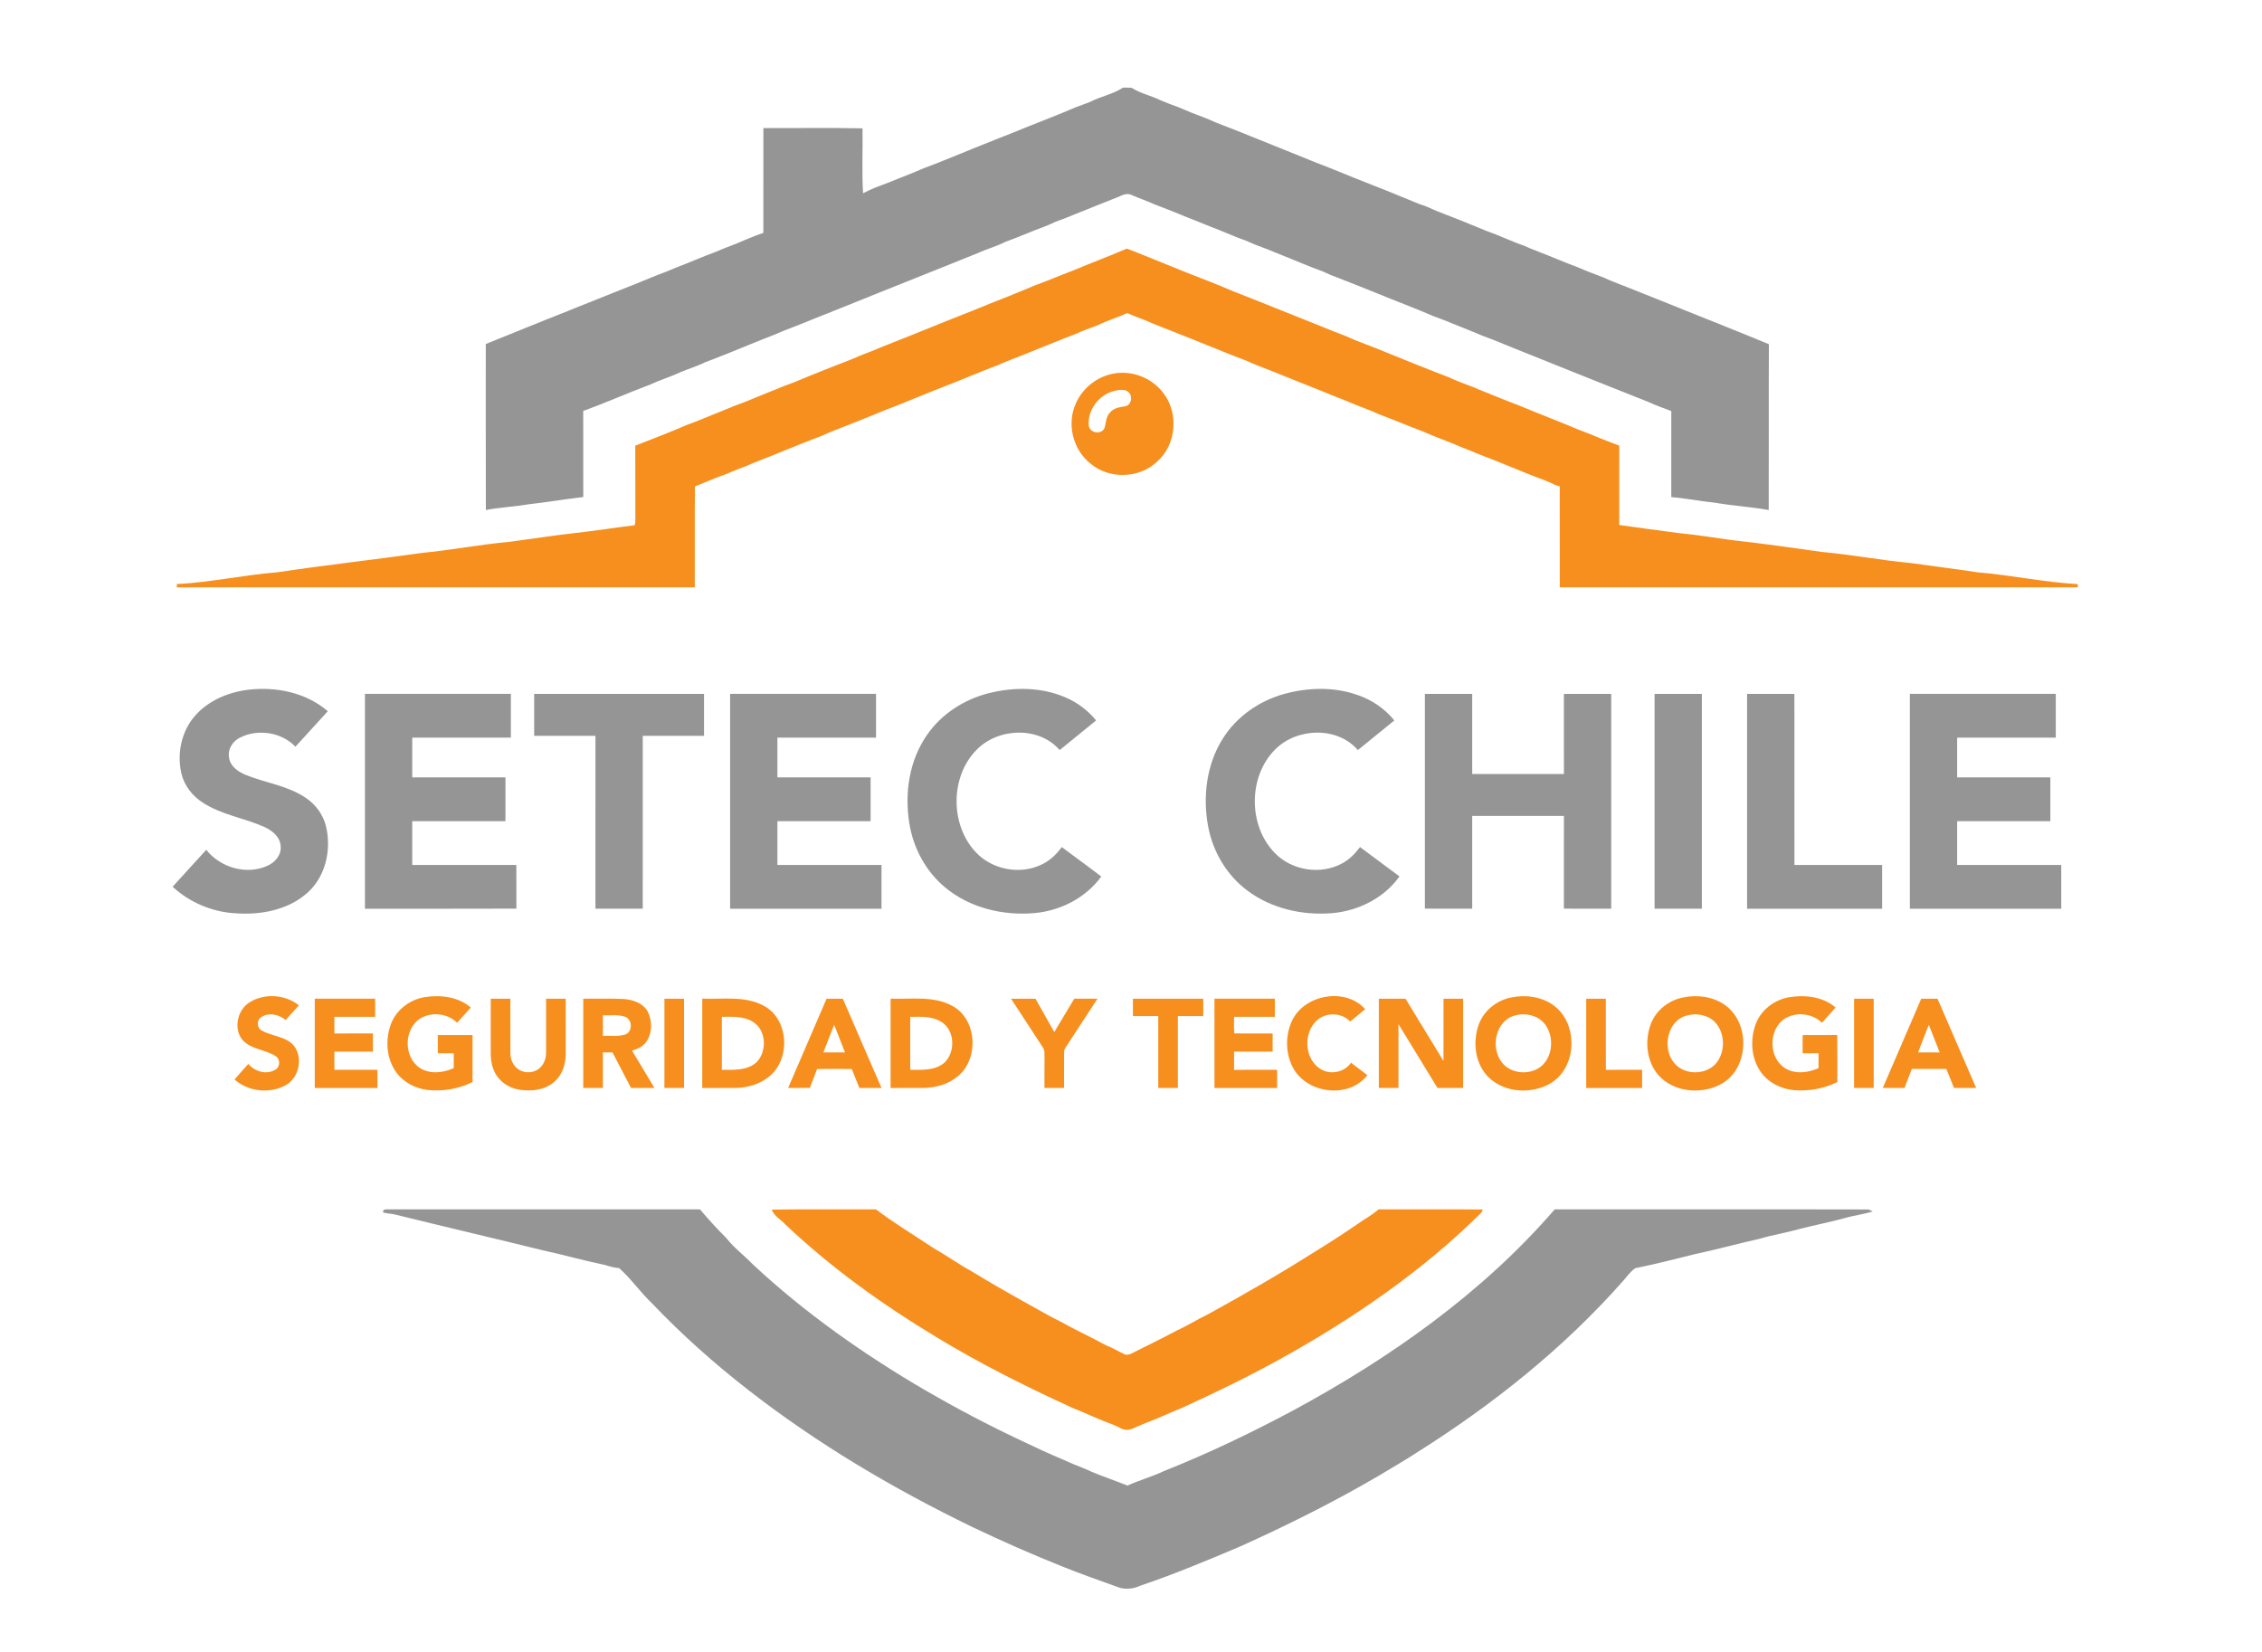 <?xml version="1.0" encoding="UTF-8"?> <svg xmlns="http://www.w3.org/2000/svg" width="1369pt" height="1000pt" viewBox="0 0 1369 1000" version="1.1"><g id="#969596ff"><path fill="#969596" opacity="1.00" d=" M 679.64 53.05 C 681.34 53.02 683.05 53.03 684.76 53.07 C 690.19 56.61 696.69 57.83 702.43 60.72 C 705.90 62.23 709.47 63.50 713.02 64.81 C 714.51 65.47 716.01 66.11 717.54 66.71 C 722.13 68.79 726.95 70.27 731.58 72.28 C 736.77 74.71 742.22 76.52 747.53 78.68 C 763.80 85.29 780.15 91.73 796.42 98.38 C 800.08 99.87 803.83 101.16 807.47 102.73 C 823.31 109.29 839.39 115.28 855.19 121.94 C 857.58 122.99 860.04 123.94 862.56 124.69 C 864.89 125.67 867.18 126.73 869.52 127.73 C 879.58 131.58 889.59 135.57 899.53 139.73 C 907.30 142.43 914.70 146.09 922.49 148.76 C 924.78 149.83 927.13 150.79 929.50 151.70 C 938.06 154.94 946.43 158.65 955.02 161.82 C 956.50 162.47 958.00 163.11 959.52 163.71 C 964.44 165.83 969.60 167.35 974.42 169.73 C 979.42 171.80 984.51 173.64 989.52 175.69 C 997.87 178.98 1006.16 182.42 1014.53 185.68 C 1015.84 186.23 1017.18 186.76 1018.51 187.32 C 1035.87 194.29 1053.27 201.18 1070.56 208.35 C 1070.40 241.80 1070.59 275.26 1070.46 308.72 C 1059.73 306.75 1048.78 306.19 1038.03 304.29 C 1029.14 303.38 1020.36 301.61 1011.48 300.88 C 1011.53 283.53 1011.47 266.17 1011.50 248.82 C 1006.87 246.93 1002.07 245.47 997.58 243.28 C 982.50 237.38 967.52 231.26 952.46 225.30 C 936.20 218.70 919.84 212.31 903.61 205.63 C 901.57 204.81 899.52 204.07 897.47 203.32 C 889.57 199.94 881.53 196.92 873.60 193.62 C 871.57 192.81 869.52 192.07 867.47 191.34 C 856.46 186.55 845.18 182.40 834.09 177.81 C 824.37 173.91 814.66 169.99 804.89 166.24 C 803.43 165.55 801.97 164.88 800.50 164.26 C 792.05 161.22 783.81 157.61 775.47 154.30 C 773.81 153.61 772.15 152.94 770.48 152.29 C 765.88 150.22 761.01 148.84 756.44 146.70 C 753.19 145.13 749.67 144.23 746.40 142.72 C 744.43 141.89 742.46 141.07 740.48 140.30 C 732.10 137.05 723.83 133.58 715.47 130.31 C 709.90 127.92 704.21 125.84 698.58 123.64 C 694.07 121.51 689.29 120.02 684.75 117.98 C 681.95 116.58 679.07 118.19 676.51 119.32 C 668.14 122.55 659.86 125.99 651.53 129.30 C 647.25 131.08 642.95 132.79 638.58 134.33 C 633.09 137.10 627.16 138.83 621.53 141.30 C 617.25 143.08 612.93 144.74 608.58 146.34 C 603.10 149.15 597.11 150.72 591.54 153.30 C 564.93 164.09 538.21 174.57 511.61 185.37 C 501.58 189.32 491.61 193.40 481.58 197.38 C 477.54 199.01 473.42 200.43 469.47 202.28 C 459.42 206.14 449.50 210.29 439.53 214.31 C 435.24 216.07 430.88 217.63 426.58 219.35 C 421.05 222.05 415.09 223.68 409.53 226.31 C 404.26 228.59 398.74 230.25 393.57 232.74 C 379.95 237.84 366.66 243.77 352.98 248.73 C 353.02 266.10 352.99 283.47 353.00 300.85 C 341.80 302.14 330.68 304.05 319.48 305.29 C 311.04 306.76 302.45 307.08 294.05 308.71 C 293.93 275.21 294.04 241.72 294.00 208.23 C 310.51 201.61 326.94 194.79 343.51 188.32 C 344.83 187.77 346.16 187.23 347.48 186.69 C 357.50 182.72 367.47 178.66 377.48 174.69 C 386.24 171.42 394.72 167.49 403.52 164.33 C 405.16 163.62 406.81 162.94 408.47 162.25 C 416.88 159.09 425.08 155.39 433.53 152.32 C 439.11 149.74 445.02 147.98 450.58 145.36 C 454.38 143.91 458.08 142.17 461.99 141.01 C 462.01 119.84 461.99 98.67 462.01 77.49 C 482.00 77.62 502.01 77.25 522.01 77.68 C 522.20 90.77 521.57 103.90 522.33 116.98 C 524.67 115.80 527.04 114.66 529.46 113.65 C 535.50 111.45 541.45 109.01 547.42 106.63 C 551.44 105.00 555.49 103.43 559.46 101.67 C 568.25 98.50 576.81 94.76 585.49 91.32 C 586.81 90.77 588.13 90.24 589.47 89.69 C 598.17 86.28 606.78 82.68 615.50 79.32 C 616.81 78.77 618.13 78.24 619.46 77.69 C 630.14 73.38 640.91 69.32 651.48 64.75 C 654.17 63.73 656.90 62.83 659.57 61.75 C 666.05 58.36 673.50 57.09 679.64 53.05 Z"></path><path fill="#969596" opacity="1.00" d=" M 231.92 733.91 C 231.46 731.76 233.45 732.01 234.92 732.00 C 297.82 732.00 360.73 732.00 423.63 732.00 C 428.72 738.00 434.00 743.82 439.59 749.38 C 444.22 755.32 450.32 759.80 455.52 765.19 C 487.23 794.82 522.96 819.87 560.38 841.73 C 578.99 852.48 598.01 862.54 617.47 871.69 C 626.27 875.89 635.11 880.04 644.12 883.78 C 647.88 885.55 651.74 887.07 655.59 888.61 C 657.22 889.26 658.84 889.95 660.42 890.72 C 667.64 893.78 675.10 896.26 682.37 899.19 C 689.63 895.88 697.37 893.77 704.57 890.36 C 731.29 879.73 757.25 867.26 782.61 853.73 C 841.35 821.96 897.08 782.75 940.95 731.99 C 1004.28 732.06 1067.61 731.90 1130.94 732.06 C 1131.56 732.35 1132.80 732.93 1133.43 733.22 C 1127.94 735.05 1122.07 735.63 1116.50 737.27 C 1107.59 739.70 1098.53 741.50 1089.58 743.73 C 1081.42 746.13 1072.97 747.39 1064.83 749.84 C 1051.83 752.70 1039.01 756.33 1025.99 759.05 C 1013.92 762.03 1001.85 765.19 989.67 767.61 C 986.77 769.63 984.74 772.56 982.45 775.18 C 946.41 816.03 903.38 850.30 857.38 879.26 C 849.85 884.15 842.09 888.65 834.39 893.26 C 807.17 909.21 778.89 923.31 750.13 936.23 C 730.29 944.62 710.41 952.95 689.99 959.83 C 686.26 961.60 681.99 962.06 677.98 961.14 C 666.29 956.89 654.52 952.86 642.98 948.18 C 624.55 940.83 606.39 932.80 588.47 924.27 C 540.66 901.08 494.64 873.90 452.71 841.19 C 432.23 825.24 412.78 807.95 394.86 789.15 C 387.71 782.38 382.07 774.14 374.74 767.57 C 371.89 767.37 369.13 766.60 366.43 765.73 C 353.67 763.10 341.14 759.54 328.42 756.76 C 298.62 749.41 268.73 742.44 238.92 735.08 C 236.61 734.54 234.20 734.57 231.92 733.91 Z"></path></g><g id="#f78f1eff"><path fill="#f78f1e" opacity="1.00" d=" M 649.48 163.71 C 660.23 159.16 671.20 155.14 681.91 150.49 C 686.46 152.04 690.89 154.03 695.39 155.76 C 701.07 158.14 706.82 160.35 712.53 162.69 C 713.84 163.24 715.17 163.77 716.49 164.33 C 726.56 168.22 736.63 172.12 746.55 176.38 C 765.27 183.65 783.84 191.31 802.52 198.69 C 808.15 201.17 814.06 202.97 819.60 205.65 C 823.88 207.39 828.21 209.01 832.53 210.67 C 847.17 216.64 861.83 222.59 876.58 228.26 C 881.75 230.74 887.20 232.57 892.53 234.67 C 893.37 235.05 894.23 235.44 895.11 235.82 C 902.62 238.69 909.98 241.97 917.54 244.72 C 918.85 245.25 920.18 245.76 921.51 246.30 C 932.44 250.94 943.59 255.05 954.52 259.71 C 963.07 262.91 971.43 266.63 980.02 269.73 C 979.97 285.74 980.02 301.75 979.99 317.76 C 992.11 319.51 1004.26 321.10 1016.41 322.69 C 1026.96 323.72 1037.43 325.43 1047.94 326.89 C 1066.31 328.91 1084.62 331.52 1102.92 334.10 C 1120.58 335.71 1138.04 339.07 1155.71 340.70 C 1169.44 342.65 1183.20 344.30 1196.91 346.41 C 1217.18 348.10 1237.19 352.45 1257.50 353.54 L 1257.52 355.50 C 1153.01 355.51 1048.51 355.49 944.01 355.51 C 943.98 335.13 944.03 314.75 943.98 294.37 C 943.38 294.20 942.18 293.86 941.58 293.69 C 937.34 291.56 932.89 289.91 928.45 288.27 C 926.79 287.60 925.13 286.94 923.46 286.31 C 915.13 282.96 906.86 279.47 898.47 276.28 C 896.80 275.61 895.13 274.94 893.46 274.31 C 889.50 272.52 885.37 271.12 881.40 269.37 C 874.81 266.55 868.00 264.26 861.48 261.27 C 852.42 257.88 843.51 254.10 834.45 250.70 C 830.19 248.69 825.77 247.09 821.39 245.38 C 816.00 243.10 810.55 240.95 805.10 238.83 C 803.88 238.30 802.68 237.77 801.47 237.29 C 791.43 233.39 781.46 229.33 771.48 225.29 C 766.81 223.38 762.05 221.70 757.42 219.72 C 753.88 217.97 750.12 216.77 746.46 215.31 C 744.81 214.62 743.15 213.95 741.49 213.32 C 726.83 207.39 712.15 201.49 697.42 195.72 C 692.49 193.33 687.18 191.84 682.22 189.50 C 676.45 192.18 670.29 193.93 664.58 196.75 C 659.85 198.51 655.11 200.26 650.51 202.33 C 641.79 205.62 633.23 209.28 624.55 212.66 C 623.21 213.21 621.86 213.75 620.53 214.31 C 615.23 216.48 609.79 218.32 604.59 220.73 C 601.26 222.09 597.86 223.29 594.54 224.65 C 593.20 225.21 591.85 225.75 590.53 226.31 C 581.87 229.79 573.25 233.34 564.54 236.66 C 563.20 237.21 561.85 237.75 560.53 238.31 C 552.17 241.57 543.96 245.20 535.52 248.27 C 534.00 248.88 532.50 249.53 531.00 250.20 C 522.49 253.51 514.06 257.06 505.51 260.29 C 502.82 261.31 500.22 262.54 497.59 263.69 C 483.48 268.97 469.64 274.95 455.58 280.37 C 451.36 282.42 446.83 283.73 442.55 285.66 C 441.21 286.22 439.86 286.76 438.54 287.33 C 436.47 288.07 434.41 288.81 432.38 289.63 C 430.11 290.54 427.86 291.48 425.59 292.38 C 423.95 293.10 422.28 293.75 420.61 294.38 C 420.36 314.75 420.57 335.13 420.50 355.50 C 316.02 355.52 211.55 355.47 107.07 355.52 C 107.04 355.02 106.99 354.03 106.97 353.53 C 127.40 352.50 147.52 347.99 167.93 346.38 C 197.10 341.99 226.40 338.77 255.61 334.64 C 273.15 332.97 290.51 329.56 308.08 327.99 C 321.25 326.25 334.40 324.18 347.61 322.67 C 359.79 321.35 371.88 319.38 384.02 317.92 C 384.70 316.75 384.42 315.31 384.52 314.03 C 384.46 299.27 384.53 284.50 384.48 269.74 C 394.84 265.66 405.27 261.74 415.47 257.29 C 417.18 256.65 418.90 256.06 420.59 255.38 C 427.20 252.62 433.88 250.05 440.50 247.31 C 441.82 246.76 443.14 246.23 444.46 245.67 C 446.52 244.93 448.58 244.18 450.62 243.37 C 458.53 240.04 466.56 236.97 474.49 233.67 C 476.53 232.92 478.58 232.18 480.61 231.38 C 486.86 228.69 493.20 226.25 499.50 223.68 C 501.48 222.92 503.45 222.10 505.45 221.33 C 509.48 219.87 513.44 218.21 517.43 216.63 C 521.67 214.57 526.21 213.25 530.50 211.32 C 531.82 210.76 533.16 210.22 534.48 209.67 C 552.87 202.49 571.10 194.89 589.48 187.70 C 601.75 182.59 614.21 177.98 626.41 172.70 C 634.18 169.92 641.76 166.62 649.48 163.71 Z"></path><path fill="#f78f1e" opacity="1.00" d=" M 671.45 226.69 C 683.33 223.32 696.86 228.09 704.15 238.01 C 713.50 250.05 711.95 269.21 700.39 279.31 C 689.74 289.64 671.51 290.26 660.16 280.74 C 649.13 272.24 645.31 255.95 651.46 243.45 C 655.27 235.30 662.78 229.05 671.45 226.69 M 674.42 236.59 C 665.12 238.82 657.86 248.34 658.99 257.97 C 659.95 262.14 666.23 263.17 668.33 259.35 C 669.55 256.22 669.11 252.35 671.71 249.80 C 673.91 246.92 677.63 246.44 680.96 245.92 C 684.56 245.31 685.75 240.18 683.29 237.68 C 681.06 235.16 677.30 235.98 674.42 236.59 Z"></path><path fill="#f78f1e" opacity="1.00" d=" M 150.86 606.81 C 159.84 601.00 172.56 601.83 180.88 608.51 C 178.24 611.50 175.51 614.42 172.86 617.41 C 168.84 613.91 162.44 612.57 157.90 615.82 C 155.17 617.67 155.51 622.15 158.36 623.72 C 164.60 627.34 172.97 627.14 177.91 632.99 C 183.55 640.32 181.00 652.45 172.84 656.89 C 163.14 662.19 150.23 660.74 141.94 653.40 C 144.63 650.19 147.50 647.13 150.26 643.98 C 154.16 648.50 161.17 650.75 166.54 647.49 C 169.67 645.86 169.77 641.04 166.79 639.22 C 160.47 635.14 151.79 635.29 146.64 629.29 C 141.23 622.49 143.66 611.41 150.86 606.81 Z"></path><path fill="#f78f1e" opacity="1.00" d=" M 236.56 619.93 C 239.76 611.22 248.04 605.00 257.09 603.53 C 266.66 602.05 277.38 603.29 284.95 609.83 C 282.20 612.92 279.40 615.97 276.66 619.07 C 270.95 613.34 261.33 612.31 254.43 616.41 C 244.18 622.80 244.14 640.25 254.44 646.61 C 260.56 650.33 268.34 649.34 274.60 646.50 C 274.63 643.49 274.62 640.49 274.62 637.50 C 271.40 637.50 268.19 637.50 264.97 637.50 C 264.97 633.83 264.96 630.16 264.98 626.49 C 271.98 626.50 278.99 626.50 286.00 626.49 C 286.01 635.97 285.99 645.45 286.00 654.93 C 277.65 659.06 268.12 660.73 258.86 659.73 C 251.24 658.85 243.82 654.95 239.45 648.54 C 233.80 640.28 233.13 629.18 236.56 619.93 Z"></path><path fill="#f78f1e" opacity="1.00" d=" M 781.67 618.46 C 788.80 601.98 814.20 597.26 826.24 610.84 C 823.22 613.32 820.20 615.81 817.18 618.30 C 811.91 612.74 802.40 612.56 796.85 617.76 C 788.68 625.34 789.43 640.81 799.00 646.93 C 805.01 650.82 813.60 649.14 817.68 643.24 C 820.94 645.78 824.29 648.22 827.55 650.77 C 816.61 665.02 791.76 662.18 782.97 647.01 C 778.02 638.45 777.73 627.46 781.67 618.46 Z"></path><path fill="#f78f1e" opacity="1.00" d=" M 914.58 603.74 C 923.35 601.94 933.11 603.20 940.42 608.64 C 955.28 619.66 954.54 645.92 938.58 655.62 C 927.27 662.34 911.33 661.58 901.45 652.58 C 892.69 644.44 890.99 630.75 895.07 619.88 C 898.16 611.54 905.93 605.45 914.58 603.74 M 917.39 614.53 C 905.24 617.27 901.75 633.90 908.94 643.02 C 913.91 649.50 923.83 650.74 930.74 646.79 C 939.58 641.63 941.06 628.54 935.45 620.50 C 931.54 614.83 923.86 612.86 917.39 614.53 Z"></path><path fill="#f78f1e" opacity="1.00" d=" M 1018.50 603.76 C 1027.27 601.93 1037.04 603.17 1044.36 608.60 C 1059.30 619.61 1058.56 645.99 1042.51 655.66 C 1031.22 662.33 1015.33 661.56 1005.47 652.59 C 996.70 644.46 994.99 630.77 999.06 619.91 C 1002.14 611.58 1009.87 605.48 1018.50 603.76 M 1021.37 614.54 C 1008.97 617.36 1005.62 634.60 1013.41 643.59 C 1019.92 651.26 1033.72 650.80 1039.49 642.44 C 1044.10 635.68 1043.87 625.76 1038.60 619.42 C 1034.49 614.52 1027.41 613.01 1021.37 614.54 Z"></path><path fill="#f78f1e" opacity="1.00" d=" M 1062.58 619.87 C 1065.80 611.18 1074.07 604.99 1083.12 603.53 C 1092.67 602.05 1103.39 603.29 1110.95 609.83 C 1108.19 612.92 1105.39 615.97 1102.66 619.07 C 1096.94 613.34 1087.30 612.31 1080.40 616.43 C 1070.17 622.84 1070.15 640.27 1080.45 646.62 C 1086.56 650.33 1094.35 649.34 1100.61 646.50 C 1100.62 643.49 1100.62 640.49 1100.62 637.50 C 1097.40 637.50 1094.18 637.50 1090.97 637.50 C 1090.96 633.83 1090.96 630.16 1090.98 626.50 C 1097.97 626.48 1104.96 626.53 1111.96 626.46 C 1112.05 635.95 1111.97 645.44 1112.00 654.93 C 1103.95 658.92 1094.82 660.58 1085.88 659.84 C 1078.14 659.18 1070.49 655.49 1065.87 649.13 C 1059.81 640.82 1059.04 629.35 1062.58 619.87 Z"></path><path fill="#f78f1e" opacity="1.00" d=" M 190.50 604.47 C 202.68 604.47 214.87 604.47 227.06 604.47 C 227.06 608.13 227.06 611.80 227.06 615.47 C 218.83 615.47 210.60 615.47 202.38 615.47 C 202.38 618.82 202.38 622.17 202.38 625.53 C 210.15 625.51 217.92 625.56 225.69 625.51 C 225.73 629.18 225.72 632.85 225.72 636.53 C 217.94 636.52 210.16 636.53 202.38 636.53 C 202.37 640.19 202.38 643.86 202.38 647.53 C 211.06 647.53 219.75 647.53 228.44 647.53 C 228.44 651.19 228.44 654.86 228.44 658.53 C 215.79 658.53 203.14 658.53 190.50 658.53 C 190.50 640.51 190.50 622.49 190.50 604.47 Z"></path><path fill="#f78f1e" opacity="1.00" d=" M 425.01 604.46 C 437.41 604.96 450.79 602.57 462.20 608.75 C 477.68 616.88 478.71 641.66 465.04 651.98 C 459.38 656.41 452.13 658.41 445.02 658.51 C 438.35 658.57 431.68 658.50 425.01 658.54 C 424.99 640.51 425.00 622.49 425.01 604.46 M 436.88 615.47 C 436.87 626.16 436.87 636.84 436.88 647.53 C 444.02 647.55 452.29 648.13 457.93 642.88 C 464.37 636.29 463.84 623.33 455.56 618.44 C 450.00 614.92 443.16 615.46 436.88 615.47 Z"></path><path fill="#f78f1e" opacity="1.00" d=" M 539.00 604.47 C 551.42 604.95 564.83 602.57 576.24 608.78 C 591.68 616.93 592.69 641.66 579.04 651.98 C 573.40 656.40 566.16 658.40 559.07 658.51 C 552.38 658.57 545.69 658.50 539.00 658.53 C 538.99 640.51 539.01 622.49 539.00 604.47 M 550.88 615.47 C 550.87 626.16 550.87 636.84 550.88 647.53 C 557.79 647.54 565.63 648.10 571.33 643.42 C 578.43 637.08 578.06 623.51 569.60 618.46 C 564.03 614.92 557.18 615.46 550.88 615.47 Z"></path><path fill="#f78f1e" opacity="1.00" d=" M 650.17 604.48 C 654.85 604.51 659.54 604.49 664.23 604.50 C 657.94 614.13 651.67 623.79 645.33 633.40 C 644.66 634.46 643.85 635.57 644.02 636.93 C 643.94 644.11 644.03 651.31 644.00 658.50 C 640.04 658.50 636.08 658.50 632.12 658.50 C 632.13 652.34 632.10 646.19 632.15 640.04 C 632.06 637.95 632.47 635.65 631.09 633.89 C 624.69 624.10 618.28 614.31 611.90 604.50 C 616.83 604.49 621.77 604.49 626.70 604.51 C 630.47 611.24 634.27 617.95 638.06 624.67 C 642.10 617.94 646.09 611.18 650.17 604.48 Z"></path><path fill="#f78f1e" opacity="1.00" d=" M 685.65 604.50 C 699.84 604.50 714.03 604.48 728.23 604.51 C 728.21 608.00 728.21 611.50 728.22 615.00 C 723.10 615.00 717.99 615.00 712.87 615.00 C 712.87 629.50 712.87 644.00 712.87 658.50 C 708.91 658.50 704.95 658.50 701.00 658.50 C 701.00 644.00 701.00 629.50 701.00 615.00 C 695.88 615.00 690.77 615.00 685.66 615.00 C 685.65 611.50 685.65 608.00 685.65 604.50 Z"></path><path fill="#f78f1e" opacity="1.00" d=" M 735.01 604.47 C 747.19 604.47 759.37 604.47 771.56 604.47 C 771.56 608.13 771.56 611.80 771.56 615.47 C 763.34 615.46 755.13 615.49 746.91 615.45 C 746.89 618.79 746.69 622.14 747.05 625.47 C 754.77 625.64 762.50 625.47 770.22 625.53 C 770.21 629.19 770.21 632.86 770.22 636.53 C 762.44 636.53 754.66 636.53 746.88 636.53 C 746.87 640.20 746.86 643.87 746.89 647.54 C 755.57 647.51 764.25 647.54 772.94 647.53 C 772.93 651.19 772.94 654.86 772.93 658.53 C 760.29 658.53 747.65 658.52 735.01 658.54 C 734.99 640.51 735.00 622.49 735.01 604.47 Z"></path><path fill="#f78f1e" opacity="1.00" d=" M 297.00 604.50 C 300.96 604.49 304.92 604.49 308.88 604.50 C 308.89 615.32 308.85 626.15 308.89 636.98 C 308.83 640.43 310.00 644.03 312.65 646.37 C 316.24 649.68 322.20 649.93 326.06 646.93 C 329.12 644.64 330.56 640.74 330.49 637.00 C 330.52 626.16 330.48 615.33 330.50 604.50 C 334.46 604.49 338.41 604.49 342.38 604.50 C 342.36 615.68 342.40 626.85 342.37 638.03 C 342.39 644.15 340.33 650.55 335.63 654.68 C 329.86 659.82 321.49 660.78 314.12 659.54 C 307.85 658.50 301.96 654.57 299.29 648.71 C 297.00 644.16 296.91 638.94 296.99 633.96 C 297.01 624.14 296.99 614.32 297.00 604.50 Z"></path><path fill="#f78f1e" opacity="1.00" d=" M 353.00 604.50 C 360.97 604.58 368.94 604.32 376.91 604.63 C 382.77 604.95 389.38 607.08 392.22 612.68 C 394.92 618.37 394.76 625.79 390.89 630.94 C 388.90 633.67 385.65 634.93 382.55 635.94 C 387.07 643.45 391.57 650.97 396.07 658.50 C 391.34 658.50 386.61 658.50 381.89 658.50 C 378.16 651.34 374.41 644.18 370.70 637.01 C 368.75 637.00 366.81 636.99 364.87 637.00 C 364.87 644.16 364.87 651.33 364.88 658.50 C 360.91 658.50 356.96 658.50 353.00 658.50 C 353.00 640.50 353.00 622.50 353.00 604.50 M 364.88 614.54 C 364.87 618.68 364.87 622.82 364.88 626.96 C 369.32 626.79 373.93 627.51 378.26 626.20 C 382.92 624.75 382.90 617.14 378.42 615.46 C 374.09 613.90 369.38 614.72 364.88 614.54 Z"></path><path fill="#f78f1e" opacity="1.00" d=" M 402.12 604.50 C 406.08 604.49 410.04 604.49 414.00 604.50 C 414.00 622.50 414.00 640.50 414.00 658.50 C 410.04 658.50 406.08 658.50 402.12 658.50 C 402.12 640.50 402.12 622.50 402.12 604.50 Z"></path><path fill="#f78f1e" opacity="1.00" d=" M 500.25 604.50 C 503.53 604.49 506.81 604.49 510.09 604.50 C 517.90 622.50 525.71 640.49 533.50 658.50 C 529.03 658.50 524.56 658.50 520.09 658.50 C 518.55 654.68 516.99 650.88 515.51 647.05 C 508.51 646.97 501.52 646.96 494.52 647.06 C 493.10 650.88 491.59 654.67 490.14 658.48 C 485.75 658.51 481.37 658.50 477.00 658.50 C 484.74 640.50 492.50 622.50 500.25 604.50 M 498.32 637.00 C 502.69 637.00 507.05 637.00 511.41 637.00 C 509.22 631.42 507.02 625.85 504.83 620.28 C 502.66 625.85 500.49 631.42 498.32 637.00 Z"></path><path fill="#f78f1e" opacity="1.00" d=" M 834.50 658.50 C 834.50 640.50 834.50 622.50 834.50 604.50 C 839.88 604.50 845.27 604.49 850.66 604.51 C 858.30 617.08 865.95 629.63 873.62 642.19 C 873.63 629.62 873.62 617.06 873.62 604.50 C 877.58 604.49 881.54 604.49 885.50 604.50 C 885.50 622.50 885.50 640.50 885.50 658.50 C 880.32 658.50 875.14 658.50 869.97 658.50 C 862.10 645.63 854.25 632.76 846.38 619.89 C 846.37 632.76 846.38 645.63 846.38 658.50 C 842.41 658.50 838.45 658.50 834.50 658.50 Z"></path><path fill="#f78f1e" opacity="1.00" d=" M 960.00 604.50 C 963.95 604.49 967.91 604.49 971.88 604.50 C 971.89 618.85 971.83 633.20 971.91 647.54 C 979.22 647.51 986.53 647.53 993.85 647.53 C 993.84 651.20 993.84 654.86 993.84 658.53 C 982.56 658.53 971.28 658.53 960.00 658.53 C 959.99 640.52 960.00 622.51 960.00 604.50 Z"></path><path fill="#f78f1e" opacity="1.00" d=" M 1122.12 604.50 C 1126.08 604.49 1130.03 604.49 1134.00 604.50 C 1134.00 622.50 1134.00 640.50 1134.00 658.50 C 1130.03 658.50 1126.08 658.50 1122.12 658.50 C 1122.12 640.50 1122.12 622.50 1122.12 604.50 Z"></path><path fill="#f78f1e" opacity="1.00" d=" M 1139.50 658.50 C 1147.24 640.50 1155.00 622.50 1162.76 604.50 C 1166.04 604.49 1169.32 604.49 1172.62 604.51 C 1180.38 622.52 1188.22 640.50 1196.00 658.50 C 1191.53 658.50 1187.06 658.50 1182.60 658.51 C 1181.03 654.67 1179.49 650.83 1177.95 647.00 C 1170.99 647.00 1164.04 647.00 1157.09 647.00 C 1155.60 650.83 1154.10 654.65 1152.62 658.49 C 1148.24 658.51 1143.87 658.50 1139.50 658.50 M 1160.83 637.00 C 1165.18 637.00 1169.55 637.00 1173.92 637.00 C 1171.72 631.43 1169.53 625.86 1167.34 620.29 C 1165.15 625.86 1162.99 631.43 1160.83 637.00 Z"></path><path fill="#f78f1e" opacity="1.00" d=" M 467.06 732.14 C 488.07 731.81 509.08 732.11 530.10 731.98 C 541.24 740.40 553.23 747.64 564.87 755.36 C 572.60 759.75 579.83 764.96 587.62 769.25 C 600.99 777.46 614.68 785.11 628.39 792.73 C 632.72 795.11 636.99 797.60 641.46 799.71 C 650.62 804.89 660.21 809.24 669.43 814.30 C 673.24 815.69 676.67 817.89 680.35 819.56 C 681.64 820.36 683.15 819.92 684.46 819.41 C 693.79 814.71 703.20 810.18 712.40 805.23 C 718.66 802.44 724.43 798.69 730.62 795.76 C 752.90 783.54 774.92 770.86 796.39 757.25 C 806.14 751.32 815.66 744.97 825.09 738.51 C 828.32 736.54 831.47 734.41 834.41 732.00 C 855.41 732.05 876.41 731.90 897.41 732.07 C 897.22 732.53 896.83 733.45 896.64 733.91 C 861.00 769.27 819.18 797.94 775.39 822.28 C 755.74 833.12 735.57 842.99 715.14 852.25 C 707.86 855.11 700.85 858.60 693.50 861.29 C 691.49 862.07 689.51 862.91 687.53 863.77 C 684.51 865.38 680.95 866.28 677.88 864.27 C 676.43 863.55 674.97 862.87 673.49 862.27 C 665.31 859.35 657.52 855.49 649.45 852.32 C 621.13 839.41 593.23 825.44 566.61 809.27 C 534.17 789.71 503.18 767.48 475.61 741.43 C 472.87 738.24 468.54 736.28 467.06 732.14 Z"></path></g><g id="#969595ff"><path fill="#969595" opacity="1.00" d=" M 117.70 433.65 C 125.71 424.20 137.80 419.08 149.89 417.53 C 166.86 415.44 185.21 419.08 198.38 430.50 C 191.90 437.70 185.28 444.77 178.80 451.96 C 170.46 443.19 156.12 441.01 145.37 446.39 C 140.73 448.57 137.52 453.79 138.71 458.97 C 139.57 464.11 144.35 467.23 148.82 469.08 C 160.77 473.93 174.14 475.50 185.00 482.88 C 191.14 486.94 195.73 493.29 197.39 500.49 C 200.58 514.42 197.11 530.46 186.21 540.23 C 174.36 550.98 157.43 553.97 141.93 552.76 C 128.08 551.86 114.66 546.14 104.47 536.71 C 111.24 529.24 118.06 521.83 124.83 514.38 C 133.38 525.16 149.28 529.86 161.96 523.97 C 166.64 521.95 170.56 517.21 169.81 511.87 C 169.41 506.21 164.38 502.47 159.60 500.37 C 147.40 494.98 133.66 493.12 122.42 485.60 C 116.30 481.61 111.52 475.44 109.81 468.27 C 107.02 456.37 109.66 443.02 117.70 433.65 Z"></path><path fill="#969595" opacity="1.00" d=" M 598.10 419.65 C 613.43 415.74 630.21 415.77 644.88 422.14 C 652.07 425.19 658.44 430.01 663.38 436.06 C 656.04 442.05 648.67 448.00 641.33 454.00 C 628.74 439.43 604.00 440.45 590.98 453.91 C 575.07 470.11 574.99 499.00 590.35 515.59 C 600.35 526.54 617.68 529.75 630.91 523.05 C 635.66 520.73 639.49 516.94 642.60 512.72 C 650.56 518.67 658.62 524.48 666.50 530.54 C 657.15 543.47 641.84 551.25 626.09 552.67 C 607.22 554.32 587.27 549.64 572.45 537.49 C 560.44 527.79 552.71 513.37 550.32 498.20 C 547.39 480.02 550.30 460.34 560.93 445.01 C 569.60 432.29 583.28 423.46 598.10 419.65 Z"></path><path fill="#969595" opacity="1.00" d=" M 777.01 420.09 C 791.69 416.01 807.76 415.60 822.21 420.87 C 830.62 423.87 838.25 429.09 843.87 436.06 C 836.52 442.05 829.17 448.03 821.80 454.00 C 809.31 439.49 784.74 440.45 771.68 453.70 C 755.32 470.11 755.40 499.91 771.63 516.39 C 781.95 526.99 799.40 529.70 812.38 522.53 C 816.72 520.22 820.18 516.62 823.11 512.72 C 831.06 518.64 839.06 524.51 846.99 530.47 C 837.62 543.64 821.98 551.39 806.05 552.72 C 788.18 554.15 769.42 549.95 754.94 539.06 C 742.39 529.74 733.98 515.40 731.16 500.09 C 727.83 482.14 730.21 462.61 740.10 447.00 C 748.40 433.75 762.03 424.27 777.01 420.09 Z"></path><path fill="#969595" opacity="1.00" d=" M 220.87 419.97 C 250.31 419.97 279.75 419.97 309.19 419.97 C 309.19 428.80 309.19 437.63 309.19 446.47 C 289.29 446.47 269.40 446.47 249.50 446.47 C 249.50 454.49 249.50 462.51 249.50 470.53 C 268.30 470.53 287.10 470.53 305.91 470.53 C 305.91 479.36 305.91 488.20 305.91 497.03 C 287.10 497.03 268.30 497.03 249.50 497.03 C 249.50 505.86 249.50 514.69 249.50 523.53 C 270.50 523.53 291.50 523.53 312.50 523.53 C 312.52 532.34 312.47 541.15 312.53 549.97 C 281.98 550.12 251.43 549.99 220.87 550.03 C 220.87 506.68 220.87 463.32 220.87 419.97 Z"></path><path fill="#969595" opacity="1.00" d=" M 323.28 420.00 C 357.55 419.99 391.82 420.00 426.09 420.00 C 426.09 428.46 426.09 436.92 426.09 445.37 C 413.73 445.37 401.37 445.38 389.01 445.37 C 388.99 480.25 389.01 515.12 389.00 550.00 C 379.46 550.00 369.91 550.00 360.37 550.00 C 360.38 515.12 360.37 480.25 360.38 445.38 C 348.01 445.37 335.65 445.37 323.29 445.38 C 323.27 436.92 323.29 428.46 323.28 420.00 Z"></path><path fill="#969595" opacity="1.00" d=" M 441.87 419.97 C 471.31 419.97 500.75 419.97 530.19 419.97 C 530.19 428.80 530.19 437.63 530.19 446.47 C 510.29 446.47 490.40 446.47 470.50 446.47 C 470.50 454.49 470.50 462.51 470.50 470.53 C 489.30 470.53 508.10 470.53 526.91 470.53 C 526.90 479.36 526.91 488.20 526.91 497.03 C 508.10 497.03 489.30 497.03 470.50 497.03 C 470.50 505.86 470.50 514.69 470.50 523.53 C 491.50 523.53 512.50 523.53 533.50 523.53 C 533.50 532.36 533.51 541.20 533.49 550.04 C 502.95 550.03 472.41 550.03 441.87 550.03 C 441.87 506.68 441.87 463.32 441.87 419.97 Z"></path><path fill="#969595" opacity="1.00" d=" M 862.37 420.00 C 871.91 419.99 881.46 420.00 891.00 420.00 C 891.00 436.17 891.00 452.33 891.00 468.50 C 909.50 468.50 928.00 468.50 946.50 468.50 C 946.49 452.33 946.51 436.17 946.49 420.01 C 956.03 419.99 965.58 420.00 975.13 420.00 C 975.13 463.33 975.13 506.67 975.13 550.00 C 965.58 550.00 956.03 550.01 946.49 549.99 C 946.50 531.29 946.50 512.58 946.50 493.88 C 928.00 493.87 909.50 493.87 891.00 493.87 C 891.00 512.58 891.00 531.29 891.00 550.00 C 881.45 549.99 871.91 550.01 862.37 549.99 C 862.39 506.66 862.37 463.33 862.37 420.00 Z"></path><path fill="#969595" opacity="1.00" d=" M 1001.37 420.00 C 1010.91 419.99 1020.45 420.00 1030.00 420.00 C 1030.00 463.33 1030.00 506.67 1030.00 550.00 C 1020.45 550.00 1010.91 550.00 1001.37 550.00 C 1001.38 506.66 1001.38 463.33 1001.37 420.00 Z"></path><path fill="#969595" opacity="1.00" d=" M 1057.37 420.01 C 1066.91 419.99 1076.45 420.00 1086.00 420.00 C 1086.02 454.52 1085.97 489.03 1086.03 523.55 C 1103.71 523.51 1121.40 523.54 1139.09 523.53 C 1139.09 532.36 1139.09 541.20 1139.09 550.03 C 1111.85 550.03 1084.61 550.03 1057.37 550.03 C 1057.37 506.69 1057.38 463.35 1057.37 420.01 Z"></path><path fill="#969595" opacity="1.00" d=" M 1155.87 419.97 C 1185.31 419.97 1214.75 419.97 1244.19 419.97 C 1244.19 428.80 1244.18 437.63 1244.19 446.47 C 1224.29 446.47 1204.40 446.47 1184.50 446.47 C 1184.50 454.49 1184.50 462.51 1184.50 470.53 C 1203.30 470.53 1222.10 470.53 1240.91 470.53 C 1240.90 479.36 1240.90 488.20 1240.91 497.03 C 1222.10 497.03 1203.30 497.03 1184.50 497.03 C 1184.50 505.86 1184.50 514.69 1184.50 523.53 C 1205.50 523.53 1226.50 523.53 1247.50 523.53 C 1247.50 532.36 1247.50 541.19 1247.50 550.03 C 1216.96 550.04 1186.42 550.03 1155.87 550.03 C 1155.87 506.68 1155.87 463.32 1155.87 419.97 Z"></path></g></svg> 